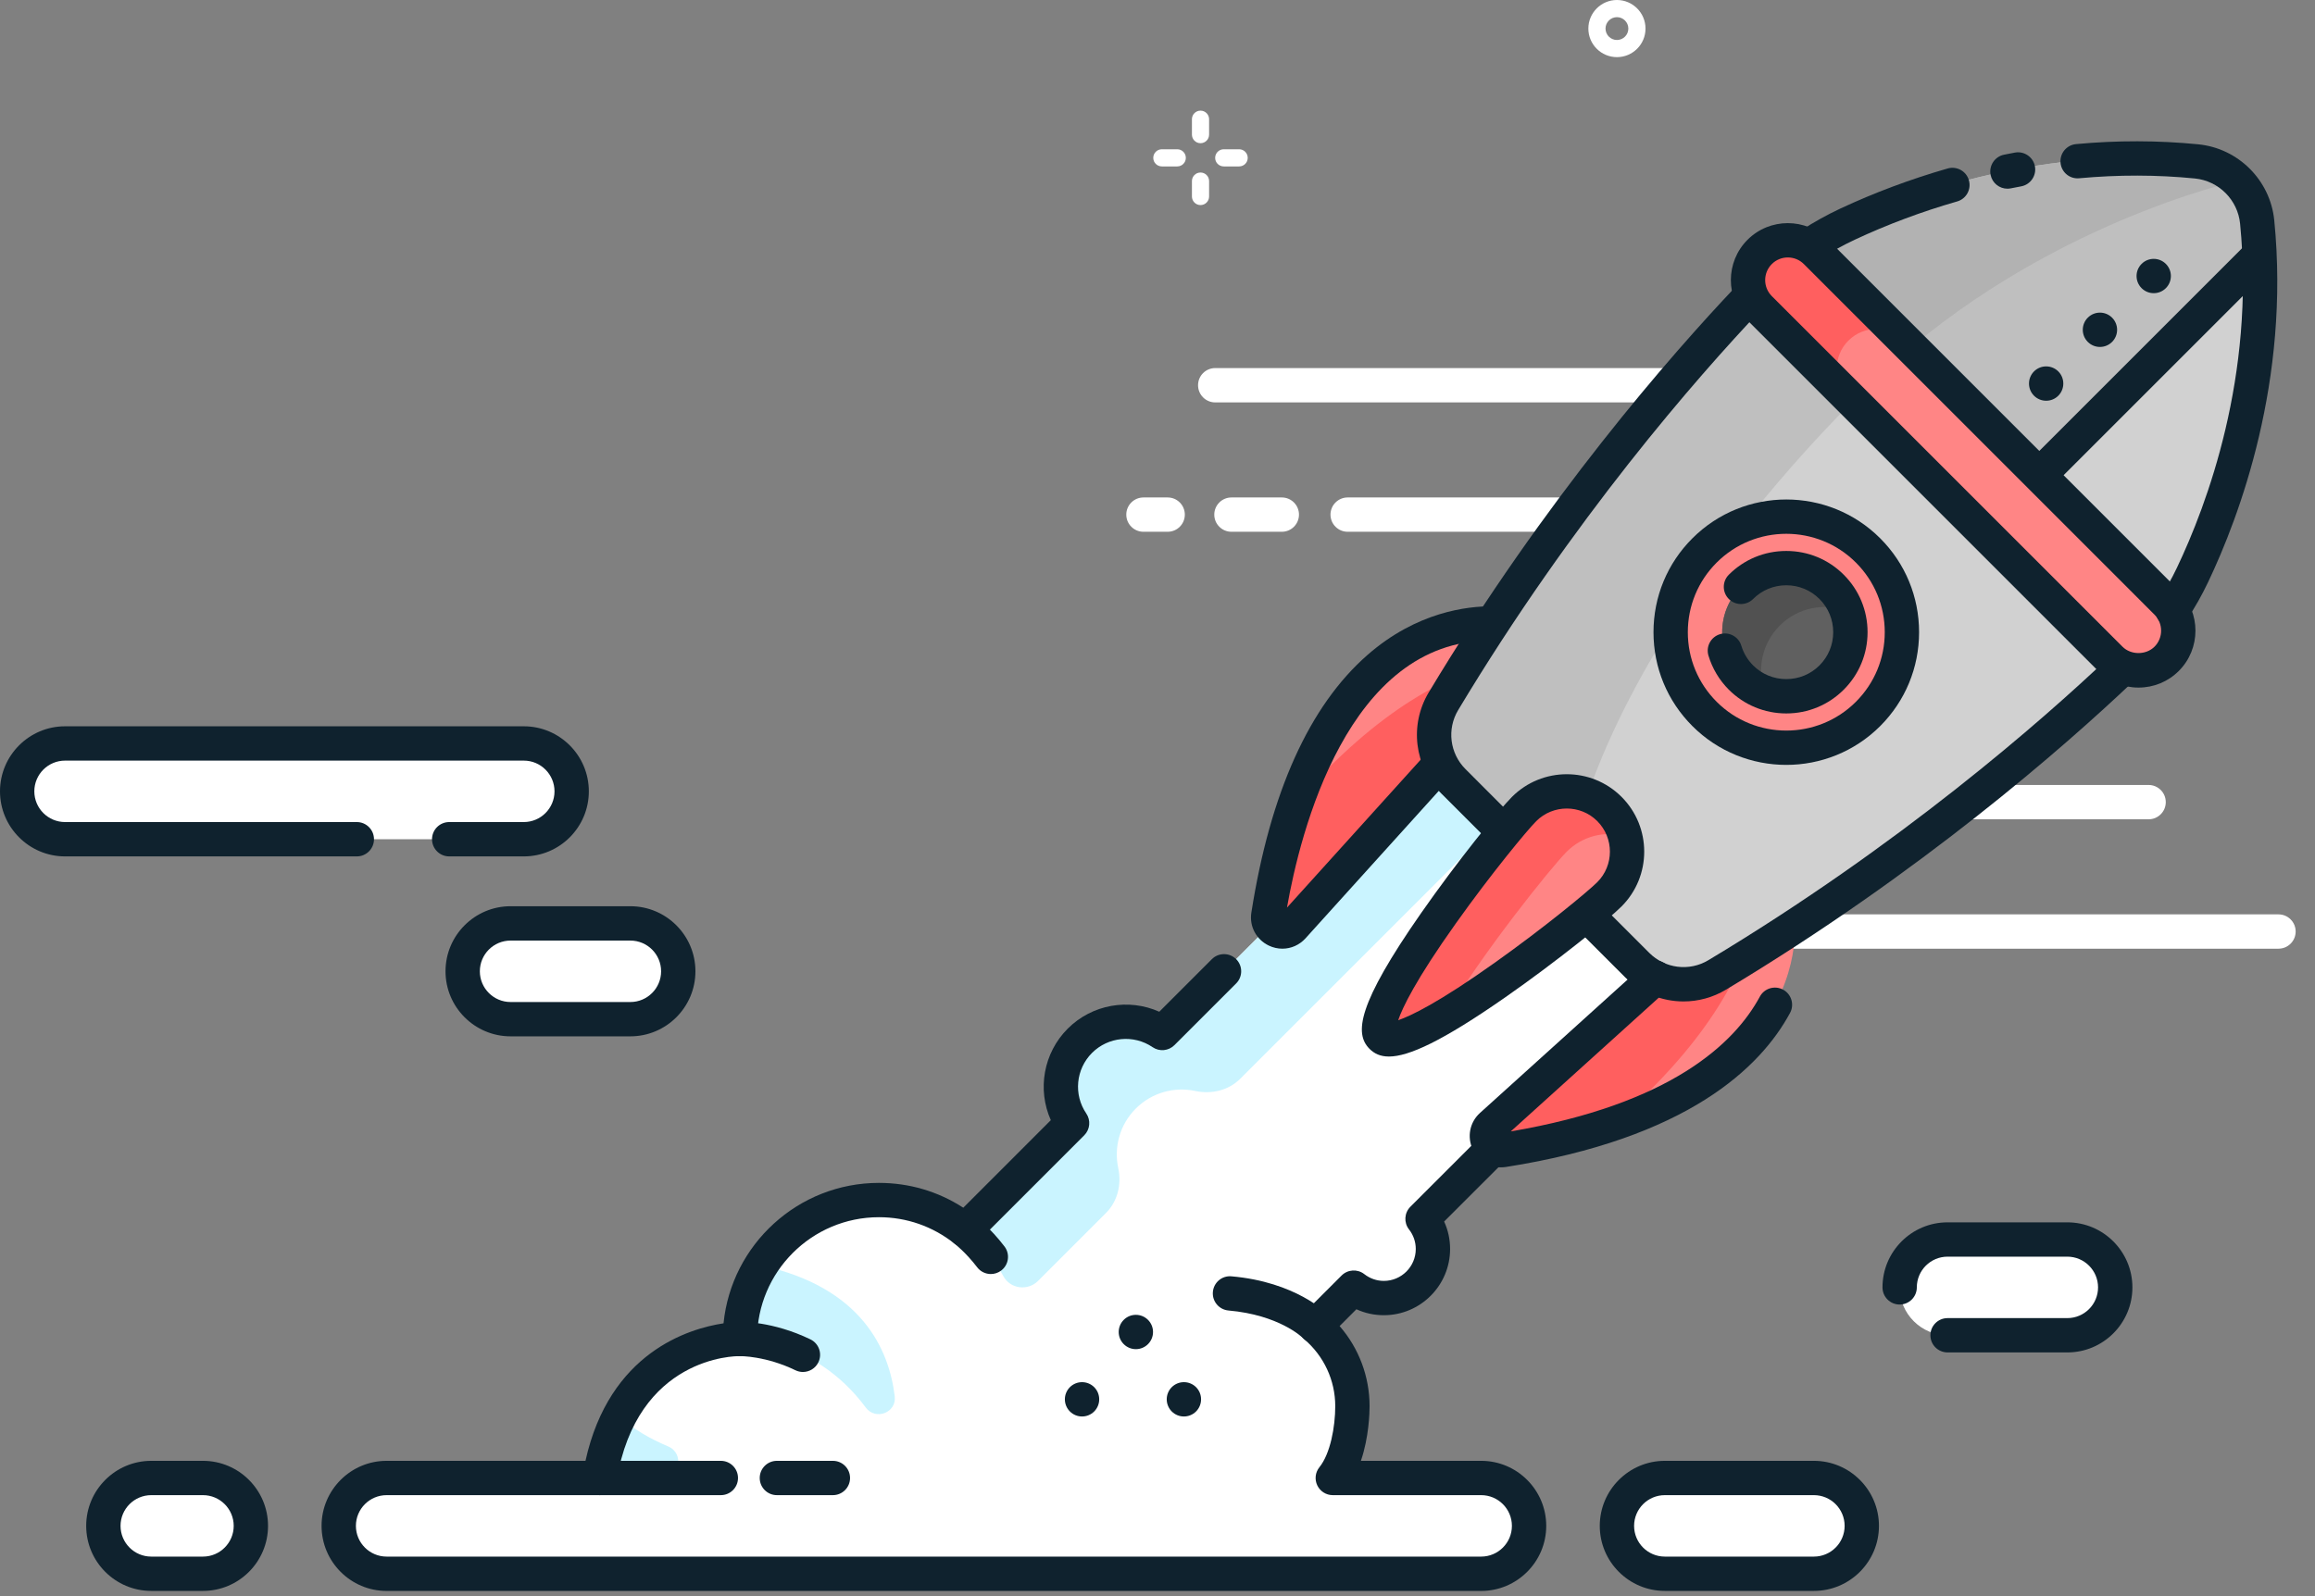 <?xml version="1.0" encoding="UTF-8"?> <svg xmlns="http://www.w3.org/2000/svg" xmlns:xlink="http://www.w3.org/1999/xlink" width="87px" height="60px" viewBox="0 0 87 60"><rect x="0" y="0" width="87" height="60" fill="#808080" stroke="none"/> <!-- Generator: Sketch 51.2 (57519) - http://www.bohemiancoding.com/sketch --> <title>Group</title> <desc>Created with Sketch.</desc> <defs></defs> <g id="Final-Design" stroke="none" stroke-width="1" fill="none" fill-rule="evenodd"> <g id="Features" transform="translate(-278, -1113)"> <g id="Group" transform="translate(278, 1113)"> <path d="M68.606,19.99 L50.646,19.99 C50.29,19.99 50.001,19.701 50.001,19.345 C50.001,18.989 50.29,18.7 50.646,18.7 L68.606,18.7 C68.962,18.7 69.251,18.989 69.251,19.345 C69.251,19.701 68.962,19.99 68.606,19.99" id="Fill-1" fill="#FFFFFF"></path> <path d="M69.393,15.127 L45.669,15.127 C45.313,15.127 45.024,14.838 45.024,14.481 C45.024,14.125 45.313,13.836 45.669,13.836 L69.393,13.836 C69.749,13.836 70.038,14.125 70.038,14.481 C70.038,14.838 69.749,15.127 69.393,15.127" id="Fill-3" fill="#FFFFFF"></path> <path d="M85.628,35.662 L64.9,35.662 C64.544,35.662 64.255,35.373 64.255,35.017 C64.255,34.661 64.544,34.372 64.9,34.372 L85.628,34.372 C85.984,34.372 86.273,34.661 86.273,35.017 C86.273,35.373 85.984,35.662 85.628,35.662" id="Fill-5" fill="#FFFFFF"></path> <path d="M80.747,30.798 L70.889,30.798 C70.532,30.798 70.243,30.509 70.243,30.153 C70.243,29.797 70.532,29.508 70.889,29.508 L80.747,29.508 C81.103,29.508 81.392,29.797 81.392,30.153 C81.392,30.509 81.103,30.798 80.747,30.798" id="Fill-7" fill="#FFFFFF"></path> <path d="M48.172,19.99 L46.279,19.99 C45.923,19.99 45.634,19.701 45.634,19.345 C45.634,18.989 45.923,18.7 46.279,18.7 L48.172,18.7 C48.528,18.7 48.817,18.989 48.817,19.345 C48.817,19.701 48.528,19.99 48.172,19.99" id="Fill-9" fill="#FFFFFF"></path> <path d="M43.882,19.99 L42.972,19.99 C42.616,19.99 42.327,19.701 42.327,19.345 C42.327,18.989 42.616,18.7 42.972,18.7 L43.882,18.7 C44.238,18.7 44.527,18.989 44.527,19.345 C44.527,19.701 44.238,19.99 43.882,19.99" id="Fill-11" fill="#FFFFFF"></path> <path d="M55.664,55.559 L50.087,55.559 C50.663,54.845 50.825,53.599 50.825,52.858 C50.825,51.652 50.282,50.574 49.43,49.849 L50.874,48.404 C51.187,48.648 51.58,48.795 52.007,48.795 C53.025,48.795 53.851,47.969 53.851,46.951 C53.851,46.524 53.704,46.131 53.461,45.819 L64.676,34.603 L56.292,26.219 L43.681,38.832 C42.73,38.184 41.425,38.281 40.583,39.124 C39.74,39.966 39.643,41.271 40.291,42.221 L36.27,46.242 C35.38,45.536 34.256,45.111 33.031,45.111 C30.146,45.111 27.807,47.45 27.807,50.335 C27.807,50.335 23.41,50.252 22.536,55.559 L14.53,55.559 C13.54,55.559 12.73,56.369 12.73,57.359 C12.73,58.349 13.54,59.159 14.53,59.159 L55.664,59.159 C56.654,59.159 57.464,58.349 57.464,57.359 C57.464,56.369 56.654,55.559 55.664,55.559" id="Fill-17" fill="#FFFFFF"></path> <path d="M39.011,48.151 L41.561,45.6 C42.004,45.157 42.155,44.52 42.024,43.907 C41.858,43.126 42.077,42.278 42.685,41.671 C43.292,41.064 44.139,40.844 44.921,41.011 C45.533,41.141 46.171,40.99 46.613,40.548 L58.617,28.544 L56.292,26.219 L43.68,38.831 C42.73,38.184 41.425,38.281 40.583,39.124 C39.74,39.966 39.643,41.271 40.29,42.221 L36.27,46.242 C36.27,46.242 37.123,46.893 37.708,47.974 C37.968,48.453 38.625,48.536 39.011,48.151" id="Fill-19" fill="#CAF4FF"></path> <path d="M56.674,23.485 C56.674,23.485 49.602,22.075 47.665,34.403 C47.583,34.922 48.23,35.231 48.582,34.841 C50.908,32.267 55.977,26.659 55.977,26.659 L56.674,23.485 Z" id="Fill-21" fill="#FF8585"></path> <path d="M67.411,34.222 C67.411,34.222 68.82,41.293 56.492,43.23 C55.973,43.312 55.665,42.666 56.054,42.313 C58.628,39.988 64.236,34.918 64.236,34.918 L67.411,34.222 Z" id="Fill-23" fill="#FF8585"></path> <path d="M48.582,34.841 C50.908,32.267 55.977,26.659 55.977,26.659 L56.356,24.935 C54.612,25.28 51.917,26.493 48.67,30.214 C48.265,31.396 47.92,32.779 47.665,34.403 C47.583,34.922 48.23,35.231 48.582,34.841" id="Fill-25" fill="#FF5F5F"></path> <path d="M56.054,42.313 C58.628,39.988 64.236,34.918 64.236,34.918 L65.961,34.54 C65.616,36.283 64.402,38.979 60.681,42.225 C59.5,42.63 58.116,42.976 56.492,43.23 C55.973,43.312 55.665,42.666 56.054,42.313" id="Fill-27" fill="#FF5F5F"></path> <path d="M82.395,21.617 C83.613,19.057 85.403,14.161 84.827,8.345 C84.709,7.143 83.752,6.186 82.55,6.067 C76.85,5.503 72.034,7.21 69.433,8.426 C68.17,9.016 67.029,9.832 66.062,10.837 C63.772,13.218 58.822,18.739 54.246,26.36 C53.665,27.328 53.821,28.571 54.62,29.37 L61.525,36.275 C62.323,37.074 63.567,37.229 64.535,36.648 C72.211,32.039 77.757,27.051 80.108,24.783 C81.054,23.871 81.831,22.803 82.395,21.617" id="Fill-29" fill="#D1D1D1"></path> <path d="M70.705,14.045 C76.761,8.395 84.094,6.801 84.094,6.801 L84.095,6.8 C83.691,6.396 83.151,6.127 82.55,6.067 C76.85,5.503 72.034,7.21 69.434,8.426 C68.171,9.016 67.029,9.832 66.062,10.837 C63.772,13.218 58.822,18.739 54.246,26.359 C53.666,27.328 53.821,28.571 54.62,29.369 L58.738,33.489 C60.304,23.44 70.609,14.14 70.705,14.045" id="Fill-31" fill="#BFBFBF"></path> <path d="M75.581,18.922 L84.893,9.609 C84.875,9.186 84.849,8.758 84.807,8.324 C84.687,7.122 83.731,6.166 82.529,6.047 C76.829,5.482 72.013,7.189 69.413,8.405 C68.457,8.852 67.572,9.429 66.778,10.119 L75.581,18.922 Z" id="Fill-33" fill="#BFBFBF"></path> <path d="M84.095,6.8 C83.688,6.384 83.142,6.105 82.53,6.045 C76.83,5.48 72.015,7.188 69.415,8.403 C68.458,8.85 67.573,9.428 66.779,10.117 L70.706,14.044 C76.75,8.405 84.064,6.806 84.095,6.8" id="Fill-35" fill="#B2B2B2"></path> <path d="M79.308,24.766 L66.13,11.587 C65.548,11.005 65.548,10.053 66.13,9.47 C66.711,8.889 67.664,8.889 68.247,9.47 L81.425,22.649 C82.007,23.231 82.007,24.184 81.425,24.766 C80.843,25.348 79.89,25.348 79.308,24.766" id="Fill-37" fill="#FF8585"></path> <path d="M69.464,12.804 C70.046,12.222 70.998,12.222 71.58,12.804 L68.247,9.471 C67.664,8.889 66.712,8.889 66.13,9.471 C65.547,10.053 65.547,11.005 66.13,11.587 L69.464,14.921 C68.881,14.339 68.881,13.386 69.464,12.804" id="Fill-39" fill="#FF5F5F"></path> <path d="M70.204,26.837 C68.506,28.534 65.755,28.534 64.058,26.837 C62.361,25.14 62.361,22.389 64.058,20.692 C65.755,18.995 68.506,18.995 70.204,20.692 C71.901,22.389 71.901,25.14 70.204,26.837" id="Fill-41" fill="#FF8585"></path> <path d="M65.427,25.469 C64.487,24.529 64.487,23 65.427,22.061 C66.366,21.121 67.895,21.121 68.834,22.061 C69.775,23 69.775,24.529 68.834,25.469 C67.895,26.409 66.366,26.409 65.427,25.469" id="Fill-43" fill="#606060"></path> <path d="M66.884,23.518 C67.563,22.84 68.548,22.654 69.398,22.955 C69.282,22.629 69.095,22.322 68.835,22.061 C67.895,21.121 66.366,21.121 65.426,22.061 C64.487,23 64.487,24.529 65.426,25.469 C65.688,25.73 65.994,25.916 66.322,26.032 C66.02,25.182 66.206,24.197 66.884,23.518" id="Fill-45" fill="#515151"></path> <path d="M60.484,33.617 C59.599,34.502 52.81,39.857 51.925,38.971 C51.039,38.086 56.393,31.297 57.278,30.411 C58.164,29.526 59.599,29.526 60.484,30.411 C61.369,31.297 61.369,32.732 60.484,33.617" id="Fill-47" fill="#FF8585"></path> <path d="M58.881,32.014 C59.474,31.421 60.313,31.228 61.069,31.429 C60.97,31.056 60.777,30.704 60.484,30.411 C59.599,29.526 58.163,29.526 57.278,30.411 C56.393,31.296 51.039,38.086 51.925,38.971 C52.217,39.263 53.152,38.874 54.305,38.192 C55.69,35.85 58.288,32.607 58.881,32.014" id="Fill-49" fill="#FF5F5F"></path> <path d="M33.625,52.489 C33.412,50.717 32.381,48.392 28.607,47.568 C28.103,48.37 27.808,49.317 27.808,50.335 C27.808,50.335 30.567,50.255 32.536,52.91 C32.905,53.408 33.698,53.104 33.625,52.489" id="Fill-51" fill="#CAF4FF"></path> <path d="M22.536,55.559 L24.872,55.559 C25.549,55.559 25.731,54.634 25.107,54.371 C24.426,54.083 23.787,53.717 23.275,53.247 C22.95,53.874 22.688,54.633 22.536,55.559" id="Fill-53" fill="#CAF4FF"></path> <path d="M68.168,59.159 L62.566,59.159 C61.576,59.159 60.766,58.349 60.766,57.359 C60.766,56.369 61.576,55.559 62.566,55.559 L68.168,55.559 C69.158,55.559 69.968,56.369 69.968,57.359 C69.968,58.349 69.158,59.159 68.168,59.159" id="Fill-55" fill="#FFFFFF"></path> <path d="M7.628,59.159 L5.684,59.159 C4.694,59.159 3.884,58.349 3.884,57.359 C3.884,56.369 4.694,55.559 5.684,55.559 L7.628,55.559 C8.618,55.559 9.428,56.369 9.428,57.359 C9.428,58.349 8.618,59.159 7.628,59.159" id="Fill-57" fill="#FFFFFF"></path> <path d="M19.684,31.548 L2.445,31.548 C1.455,31.548 0.645,30.738 0.645,29.747 C0.645,28.757 1.455,27.947 2.445,27.947 L19.684,27.947 C20.674,27.947 21.484,28.757 21.484,29.747 C21.484,30.738 20.674,31.548 19.684,31.548" id="Fill-59" fill="#FFFFFF"></path> <path d="M23.69,38.312 L19.188,38.312 C18.198,38.312 17.388,37.502 17.388,36.512 C17.388,35.522 18.198,34.712 19.188,34.712 L23.69,34.712 C24.68,34.712 25.49,35.522 25.49,36.512 C25.49,37.502 24.68,38.312 23.69,38.312" id="Fill-61" fill="#FFFFFF"></path> <path d="M77.693,50.194 L73.192,50.194 C72.202,50.194 71.391,49.384 71.391,48.394 C71.391,47.404 72.202,46.594 73.192,46.594 L77.693,46.594 C78.682,46.594 79.492,47.404 79.492,48.394 C79.492,49.384 78.682,50.194 77.693,50.194" id="Fill-63" fill="#FFFFFF"></path> <path d="M81.395,10.832 C81.144,11.084 80.735,11.084 80.483,10.832 C80.231,10.58 80.231,10.172 80.483,9.92 C80.735,9.668 81.144,9.668 81.395,9.92 C81.647,10.172 81.647,10.58 81.395,10.832" id="Fill-65" fill="#0F222E"></path> <path d="M79.374,12.853 C79.122,13.105 78.714,13.105 78.462,12.853 C78.21,12.601 78.21,12.193 78.462,11.941 C78.714,11.689 79.122,11.689 79.374,11.941 C79.626,12.193 79.626,12.601 79.374,12.853" id="Fill-67" fill="#0F222E"></path> <path d="M77.353,14.875 C77.101,15.127 76.692,15.127 76.44,14.875 C76.189,14.623 76.189,14.214 76.44,13.962 C76.692,13.71 77.101,13.71 77.353,13.962 C77.604,14.214 77.604,14.623 77.353,14.875" id="Fill-69" fill="#0F222E"></path> <path d="M41.121,53.058 C40.869,53.31 40.46,53.31 40.208,53.058 C39.956,52.806 39.956,52.397 40.208,52.145 C40.46,51.894 40.869,51.894 41.121,52.145 C41.372,52.397 41.372,52.806 41.121,53.058" id="Fill-71" fill="#0F222E"></path> <path d="M44.949,53.058 C44.697,53.31 44.288,53.31 44.036,53.058 C43.784,52.806 43.784,52.397 44.036,52.145 C44.288,51.894 44.697,51.894 44.949,52.145 C45.2,52.397 45.2,52.806 44.949,53.058" id="Fill-73" fill="#0F222E"></path> <path d="M43.143,50.527 C42.891,50.779 42.483,50.779 42.231,50.527 C41.979,50.276 41.979,49.867 42.231,49.615 C42.483,49.363 42.891,49.363 43.143,49.615 C43.395,49.867 43.395,50.276 43.143,50.527" id="Fill-75" fill="#0F222E"></path> <path d="M67.188,9.678 C66.97,9.678 66.751,9.761 66.586,9.927 C66.254,10.259 66.254,10.799 66.586,11.131 L79.764,24.309 C79.764,24.309 79.765,24.309 79.765,24.31 C80.084,24.629 80.649,24.629 80.969,24.309 C81.3,23.977 81.3,23.437 80.968,23.105 L67.79,9.926 C67.625,9.761 67.406,9.678 67.188,9.678 M80.367,25.847 C79.793,25.847 79.255,25.625 78.852,25.222 L65.673,12.043 C64.839,11.208 64.839,9.85 65.673,9.014 C66.508,8.179 67.867,8.179 68.703,9.014 L81.881,22.193 C82.716,23.028 82.716,24.387 81.881,25.222 C81.478,25.625 80.94,25.847 80.367,25.847" id="Fill-77" fill="#0F222E"></path> <path d="M67.13,20.066 C66.183,20.066 65.235,20.427 64.514,21.148 C63.815,21.847 63.43,22.776 63.43,23.765 C63.43,24.753 63.815,25.682 64.514,26.381 C65.957,27.824 68.305,27.823 69.747,26.381 C70.446,25.682 70.831,24.753 70.831,23.765 C70.831,22.776 70.446,21.847 69.747,21.148 C69.026,20.427 68.078,20.066 67.13,20.066 M67.131,28.753 C65.852,28.753 64.574,28.266 63.602,27.294 C62.659,26.351 62.14,25.098 62.14,23.765 C62.14,22.432 62.659,21.178 63.602,20.236 C65.548,18.29 68.714,18.29 70.66,20.236 C71.602,21.178 72.121,22.432 72.121,23.765 C72.121,25.098 71.602,26.351 70.66,27.294 C69.687,28.266 68.409,28.753 67.131,28.753" id="Fill-79" fill="#0F222E"></path> <path d="M67.13,26.819 C66.314,26.819 65.547,26.501 64.97,25.925 C64.613,25.568 64.349,25.125 64.205,24.643 C64.103,24.302 64.297,23.942 64.638,23.84 C64.979,23.737 65.339,23.932 65.441,24.274 C65.524,24.551 65.677,24.806 65.883,25.012 C66.215,25.345 66.658,25.528 67.13,25.528 C67.602,25.528 68.046,25.345 68.378,25.013 C68.711,24.68 68.894,24.237 68.894,23.765 C68.894,23.293 68.711,22.85 68.378,22.517 C68.046,22.184 67.603,22.001 67.13,22.001 C66.659,22.001 66.216,22.184 65.883,22.517 C65.631,22.769 65.223,22.769 64.971,22.517 C64.719,22.265 64.719,21.857 64.97,21.605 C65.547,21.028 66.314,20.711 67.13,20.711 C67.947,20.711 68.714,21.028 69.29,21.605 C69.867,22.181 70.185,22.948 70.185,23.765 C70.185,24.581 69.867,25.349 69.29,25.925 C68.714,26.501 67.947,26.819 67.13,26.819" id="Fill-81" fill="#0F222E"></path> <path d="M58.881,30.393 C58.466,30.393 58.051,30.551 57.734,30.867 C57.388,31.214 56.048,32.834 54.723,34.696 C53.195,36.843 52.703,37.886 52.545,38.351 C53.009,38.193 54.053,37.701 56.199,36.172 C58.061,34.847 59.681,33.507 60.028,33.161 C60.66,32.529 60.66,31.5 60.028,30.867 C59.712,30.551 59.297,30.393 58.881,30.393 M52.197,39.716 C51.87,39.716 51.645,39.604 51.468,39.427 C50.895,38.854 51.005,37.767 53.408,34.322 C54.75,32.398 56.327,30.451 56.822,29.955 C57.957,28.82 59.805,28.82 60.94,29.955 C62.075,31.091 62.075,32.938 60.94,34.073 C60.445,34.569 58.498,36.145 56.574,37.487 C54.189,39.151 52.934,39.716 52.197,39.716" id="Fill-83" fill="#0F222E"></path> <path d="M63.269,37.645 C62.465,37.645 61.67,37.333 61.069,36.732 L59.158,34.821 L60.071,33.909 L61.981,35.819 C62.574,36.411 63.487,36.525 64.203,36.094 C71.411,31.767 76.728,27.102 79.255,24.706 L80.143,25.642 C77.577,28.075 72.181,32.81 64.867,37.201 C64.371,37.499 63.818,37.645 63.269,37.645" id="Fill-85" fill="#0F222E"></path> <path d="M55.991,31.654 L54.163,29.826 C53.151,28.814 52.958,27.252 53.694,26.027 C58.073,18.733 62.798,13.344 65.225,10.781 L66.161,11.668 C63.771,14.193 59.116,19.503 54.8,26.691 C54.37,27.407 54.483,28.321 55.076,28.913 L56.903,30.742 L55.991,31.654 Z" id="Fill-87" fill="#0F222E"></path> <path d="M68.062,9.832 C67.851,9.832 67.644,9.728 67.52,9.537 C67.327,9.238 67.412,8.839 67.711,8.645 C68.174,8.345 68.662,8.075 69.16,7.841 C70.447,7.24 71.804,6.733 73.195,6.333 C73.537,6.235 73.895,6.432 73.993,6.775 C74.092,7.117 73.894,7.475 73.551,7.573 C72.225,7.954 70.932,8.437 69.707,9.01 C69.262,9.218 68.826,9.46 68.413,9.728 C68.304,9.798 68.183,9.832 68.062,9.832" id="Fill-89" fill="#0F222E"></path> <path d="M75.441,7.093 C75.14,7.093 74.871,6.882 74.809,6.575 C74.739,6.226 74.966,5.885 75.315,5.815 C75.449,5.788 75.585,5.762 75.722,5.736 C76.071,5.671 76.409,5.902 76.475,6.253 C76.539,6.603 76.308,6.94 75.958,7.005 C75.827,7.029 75.698,7.054 75.569,7.08 C75.526,7.089 75.484,7.093 75.441,7.093" id="Fill-91" fill="#0F222E"></path> <path d="M81.647,23.582 C81.525,23.582 81.401,23.548 81.291,23.475 C80.995,23.279 80.913,22.878 81.11,22.581 C81.374,22.182 81.61,21.765 81.812,21.34 C82.942,18.968 84.752,14.133 84.185,8.409 C84.097,7.513 83.382,6.798 82.486,6.709 C81.063,6.568 79.6,6.566 78.139,6.701 C77.779,6.736 77.47,6.473 77.437,6.119 C77.404,5.764 77.665,5.45 78.02,5.417 C79.563,5.273 81.108,5.276 82.613,5.425 C84.119,5.574 85.32,6.776 85.469,8.281 C86.067,14.317 84.165,19.401 82.977,21.895 C82.749,22.374 82.483,22.844 82.186,23.293 C82.062,23.481 81.856,23.582 81.647,23.582" id="Fill-93" fill="#0F222E"></path> <path d="M48.193,35.662 C48.021,35.662 47.847,35.624 47.683,35.545 C47.209,35.319 46.946,34.82 47.028,34.303 C47.737,29.788 49.207,26.529 51.396,24.616 C53.246,23 55.141,22.784 56.091,22.791 L56.075,24.081 C56.05,24.081 56.024,24.081 55.999,24.081 C50.645,24.081 48.857,31.312 48.366,34.118 L53.549,28.382 L54.507,29.247 L49.061,35.274 C48.831,35.527 48.516,35.662 48.193,35.662" id="Fill-95" fill="#0F222E"></path> <path d="M56.407,43.882 C55.959,43.882 55.549,43.629 55.35,43.212 C55.124,42.739 55.233,42.185 55.621,41.835 L61.776,36.272 C62.041,36.033 62.448,36.054 62.687,36.319 C62.926,36.583 62.905,36.991 62.641,37.23 L56.776,42.531 C62.794,41.507 65.189,39.221 66.137,37.464 C66.306,37.15 66.697,37.033 67.01,37.202 C67.324,37.371 67.441,37.763 67.272,38.076 C66.166,40.127 63.415,42.796 56.593,43.868 C56.53,43.877 56.468,43.882 56.407,43.882" id="Fill-97" fill="#0F222E"></path> <polygon id="Fill-99" fill="#0F222E" points="77.095 18.32 76.183 17.407 84.437 9.153 85.35 10.065"></polygon> <path d="M55.664,59.805 L14.53,59.805 C13.181,59.805 12.085,58.708 12.085,57.359 C12.085,56.011 13.181,54.914 14.53,54.914 L22.003,54.914 C22.903,50.84 25.881,49.943 27.191,49.745 C27.488,46.785 29.993,44.466 33.031,44.466 C34.17,44.466 35.255,44.786 36.201,45.399 L39.491,42.108 C38.977,40.959 39.211,39.584 40.126,38.668 C41.042,37.752 42.418,37.518 43.567,38.032 L45.544,36.055 C45.796,35.804 46.204,35.804 46.456,36.055 C46.708,36.307 46.708,36.716 46.456,36.968 L44.137,39.287 C43.917,39.507 43.573,39.539 43.317,39.365 C42.606,38.88 41.648,38.971 41.039,39.58 C40.43,40.189 40.339,41.147 40.824,41.858 C40.998,42.114 40.966,42.458 40.747,42.677 L36.726,46.698 C36.494,46.93 36.126,46.951 35.869,46.747 C35.051,46.099 34.07,45.756 33.031,45.756 C30.506,45.756 28.452,47.81 28.452,50.335 C28.452,50.508 28.382,50.674 28.259,50.795 C28.135,50.917 27.97,50.981 27.795,50.98 C27.633,50.971 23.941,50.996 23.172,55.664 C23.121,55.975 22.852,56.204 22.536,56.204 L14.53,56.204 C13.893,56.204 13.375,56.722 13.375,57.359 C13.375,57.996 13.893,58.514 14.53,58.514 L55.664,58.514 C56.301,58.514 56.819,57.996 56.819,57.359 C56.819,56.722 56.301,56.204 55.664,56.204 L50.087,56.204 C49.838,56.204 49.612,56.061 49.505,55.837 C49.398,55.613 49.429,55.347 49.585,55.154 C49.996,54.645 50.18,53.634 50.18,52.858 C50.18,51.889 49.754,50.971 49.012,50.341 C48.875,50.224 48.792,50.055 48.785,49.875 C48.778,49.695 48.846,49.52 48.974,49.393 L50.418,47.948 C50.648,47.718 51.014,47.695 51.271,47.895 C51.485,48.062 51.739,48.15 52.007,48.15 C52.668,48.15 53.206,47.612 53.206,46.951 C53.206,46.683 53.118,46.428 52.952,46.215 C52.751,45.958 52.774,45.593 53.004,45.362 L55.814,42.553 C56.066,42.3 56.475,42.3 56.727,42.553 C56.979,42.805 56.979,43.213 56.727,43.465 L54.272,45.919 C54.42,46.24 54.496,46.589 54.496,46.951 C54.496,48.323 53.379,49.44 52.007,49.44 C51.645,49.44 51.296,49.364 50.975,49.216 L50.344,49.848 C51.066,50.678 51.47,51.744 51.47,52.858 C51.47,53.095 51.449,54.023 51.144,54.914 L55.664,54.914 C57.012,54.914 58.109,56.011 58.109,57.359 C58.109,58.708 57.012,59.805 55.664,59.805" id="Fill-101" fill="#0F222E"></path> <path d="M27.09,56.204 L22.536,56.204 C22.18,56.204 21.891,55.915 21.891,55.559 C21.891,55.203 22.18,54.914 22.536,54.914 L27.09,54.914 C27.446,54.914 27.735,55.203 27.735,55.559 C27.735,55.915 27.446,56.204 27.09,56.204" id="Fill-103" fill="#0F222E"></path> <path d="M31.301,56.204 L29.196,56.204 C28.84,56.204 28.551,55.915 28.551,55.559 C28.551,55.203 28.84,54.914 29.196,54.914 L31.301,54.914 C31.657,54.914 31.946,55.203 31.946,55.559 C31.946,55.915 31.657,56.204 31.301,56.204" id="Fill-105" fill="#0F222E"></path> <path d="M49.43,50.494 C49.263,50.494 49.097,50.43 48.97,50.302 C48.927,50.259 48.06,49.429 46.168,49.263 C45.813,49.232 45.55,48.919 45.581,48.564 C45.612,48.209 45.925,47.945 46.28,47.978 C48.693,48.189 49.845,49.351 49.893,49.4 C50.141,49.656 50.135,50.064 49.879,50.312 C49.754,50.434 49.592,50.494 49.43,50.494" id="Fill-107" fill="#0F222E"></path> <path d="M30.174,51.574 C30.08,51.574 29.984,51.553 29.893,51.509 C28.776,50.968 27.828,50.978 27.823,50.98 C27.473,51 27.173,50.706 27.164,50.35 C27.156,49.995 27.434,49.7 27.789,49.69 C27.838,49.686 29.041,49.662 30.456,50.348 C30.777,50.503 30.911,50.889 30.755,51.21 C30.644,51.44 30.414,51.574 30.174,51.574" id="Fill-109" fill="#0F222E"></path> <path d="M37.237,47.892 C37.043,47.892 36.85,47.805 36.723,47.638 C36.301,47.084 35.881,46.757 35.877,46.753 C35.596,46.536 35.543,46.131 35.759,45.849 C35.976,45.567 36.379,45.513 36.662,45.729 C36.684,45.746 37.217,46.156 37.75,46.856 C37.966,47.14 37.911,47.545 37.627,47.76 C37.511,47.849 37.373,47.892 37.237,47.892" id="Fill-111" fill="#0F222E"></path> <path d="M62.566,56.204 C61.929,56.204 61.411,56.722 61.411,57.359 C61.411,57.996 61.929,58.514 62.566,58.514 L68.168,58.514 C68.805,58.514 69.323,57.996 69.323,57.359 C69.323,56.722 68.805,56.204 68.168,56.204 L62.566,56.204 Z M68.168,59.804 L62.566,59.804 C61.218,59.804 60.121,58.708 60.121,57.359 C60.121,56.011 61.218,54.914 62.566,54.914 L68.168,54.914 C69.516,54.914 70.613,56.011 70.613,57.359 C70.613,58.708 69.516,59.804 68.168,59.804 Z" id="Fill-113" fill="#0F222E"></path> <path d="M5.684,56.204 C5.048,56.204 4.53,56.722 4.53,57.359 C4.53,57.996 5.048,58.514 5.684,58.514 L7.628,58.514 C8.265,58.514 8.783,57.996 8.783,57.359 C8.783,56.722 8.265,56.204 7.628,56.204 L5.684,56.204 Z M7.628,59.804 L5.684,59.804 C4.336,59.804 3.239,58.708 3.239,57.359 C3.239,56.011 4.336,54.914 5.684,54.914 L7.628,54.914 C8.976,54.914 10.073,56.011 10.073,57.359 C10.073,58.708 8.976,59.804 7.628,59.804 Z" id="Fill-115" fill="#0F222E"></path> <path d="M19.684,32.193 L16.881,32.193 C16.525,32.193 16.236,31.904 16.236,31.548 C16.236,31.191 16.525,30.902 16.881,30.902 L19.684,30.902 C20.321,30.902 20.839,30.384 20.839,29.747 C20.839,29.11 20.321,28.592 19.684,28.592 L2.445,28.592 C1.808,28.592 1.29,29.11 1.29,29.747 C1.29,30.384 1.808,30.902 2.445,30.902 L13.41,30.902 C13.766,30.902 14.055,31.191 14.055,31.548 C14.055,31.904 13.766,32.193 13.41,32.193 L2.445,32.193 C1.097,32.193 0,31.096 0,29.747 C0,28.399 1.097,27.302 2.445,27.302 L19.684,27.302 C21.033,27.302 22.129,28.399 22.129,29.747 C22.129,31.096 21.033,32.193 19.684,32.193" id="Fill-117" fill="#0F222E"></path> <path d="M19.188,35.357 C18.551,35.357 18.033,35.875 18.033,36.512 C18.033,37.149 18.551,37.667 19.188,37.667 L23.689,37.667 C24.327,37.667 24.845,37.149 24.845,36.512 C24.845,35.875 24.327,35.357 23.689,35.357 L19.188,35.357 Z M23.689,38.957 L19.188,38.957 C17.84,38.957 16.743,37.86 16.743,36.512 C16.743,35.163 17.84,34.066 19.188,34.066 L23.689,34.066 C25.038,34.066 26.135,35.163 26.135,36.512 C26.135,37.86 25.038,38.957 23.689,38.957 Z" id="Fill-119" fill="#0F222E"></path> <path d="M77.692,50.839 L73.192,50.839 C72.835,50.839 72.546,50.55 72.546,50.194 C72.546,49.838 72.835,49.549 73.192,49.549 L77.692,49.549 C78.329,49.549 78.847,49.031 78.847,48.394 C78.847,47.757 78.329,47.239 77.692,47.239 L73.192,47.239 C72.554,47.239 72.036,47.757 72.036,48.394 C72.036,48.75 71.747,49.039 71.391,49.039 C71.035,49.039 70.746,48.75 70.746,48.394 C70.746,47.045 71.843,45.949 73.192,45.949 L77.692,45.949 C79.041,45.949 80.138,47.045 80.138,48.394 C80.138,49.743 79.041,50.839 77.692,50.839" id="Fill-121" fill="#0F222E"></path> <path d="M60.766,0.645 C60.53,0.645 60.337,0.838 60.337,1.074 C60.337,1.311 60.53,1.503 60.766,1.503 C61.002,1.503 61.195,1.311 61.195,1.074 C61.195,0.838 61.002,0.645 60.766,0.645 M60.766,2.148 C60.174,2.148 59.692,1.667 59.692,1.074 C59.692,0.482 60.174,0 60.766,0 C61.358,0 61.84,0.482 61.84,1.074 C61.84,1.667 61.358,2.148 60.766,2.148" id="Fill-123" fill="#FFFFFF"></path> <path d="M45.116,5.383 C44.938,5.383 44.794,5.238 44.794,5.06 L44.794,4.481 C44.794,4.303 44.938,4.159 45.116,4.159 C45.295,4.159 45.439,4.303 45.439,4.481 L45.439,5.06 C45.439,5.238 45.295,5.383 45.116,5.383" id="Fill-135" fill="#FFFFFF"></path> <path d="M45.116,7.709 C44.938,7.709 44.794,7.564 44.794,7.386 L44.794,6.807 C44.794,6.629 44.938,6.485 45.116,6.485 C45.295,6.485 45.439,6.629 45.439,6.807 L45.439,7.386 C45.439,7.564 45.295,7.709 45.116,7.709" id="Fill-137" fill="#FFFFFF"></path> <path d="M46.568,6.256 L45.99,6.256 C45.811,6.256 45.667,6.112 45.667,5.934 C45.667,5.756 45.811,5.611 45.99,5.611 L46.568,5.611 C46.747,5.611 46.891,5.756 46.891,5.934 C46.891,6.112 46.747,6.256 46.568,6.256" id="Fill-139" fill="#FFFFFF"></path> <path d="M44.242,6.256 L43.664,6.256 C43.486,6.256 43.341,6.112 43.341,5.934 C43.341,5.756 43.486,5.611 43.664,5.611 L44.242,5.611 C44.42,5.611 44.565,5.756 44.565,5.934 C44.565,6.112 44.42,6.256 44.242,6.256" id="Fill-141" fill="#FFFFFF"></path> </g> </g> </g> </svg> 